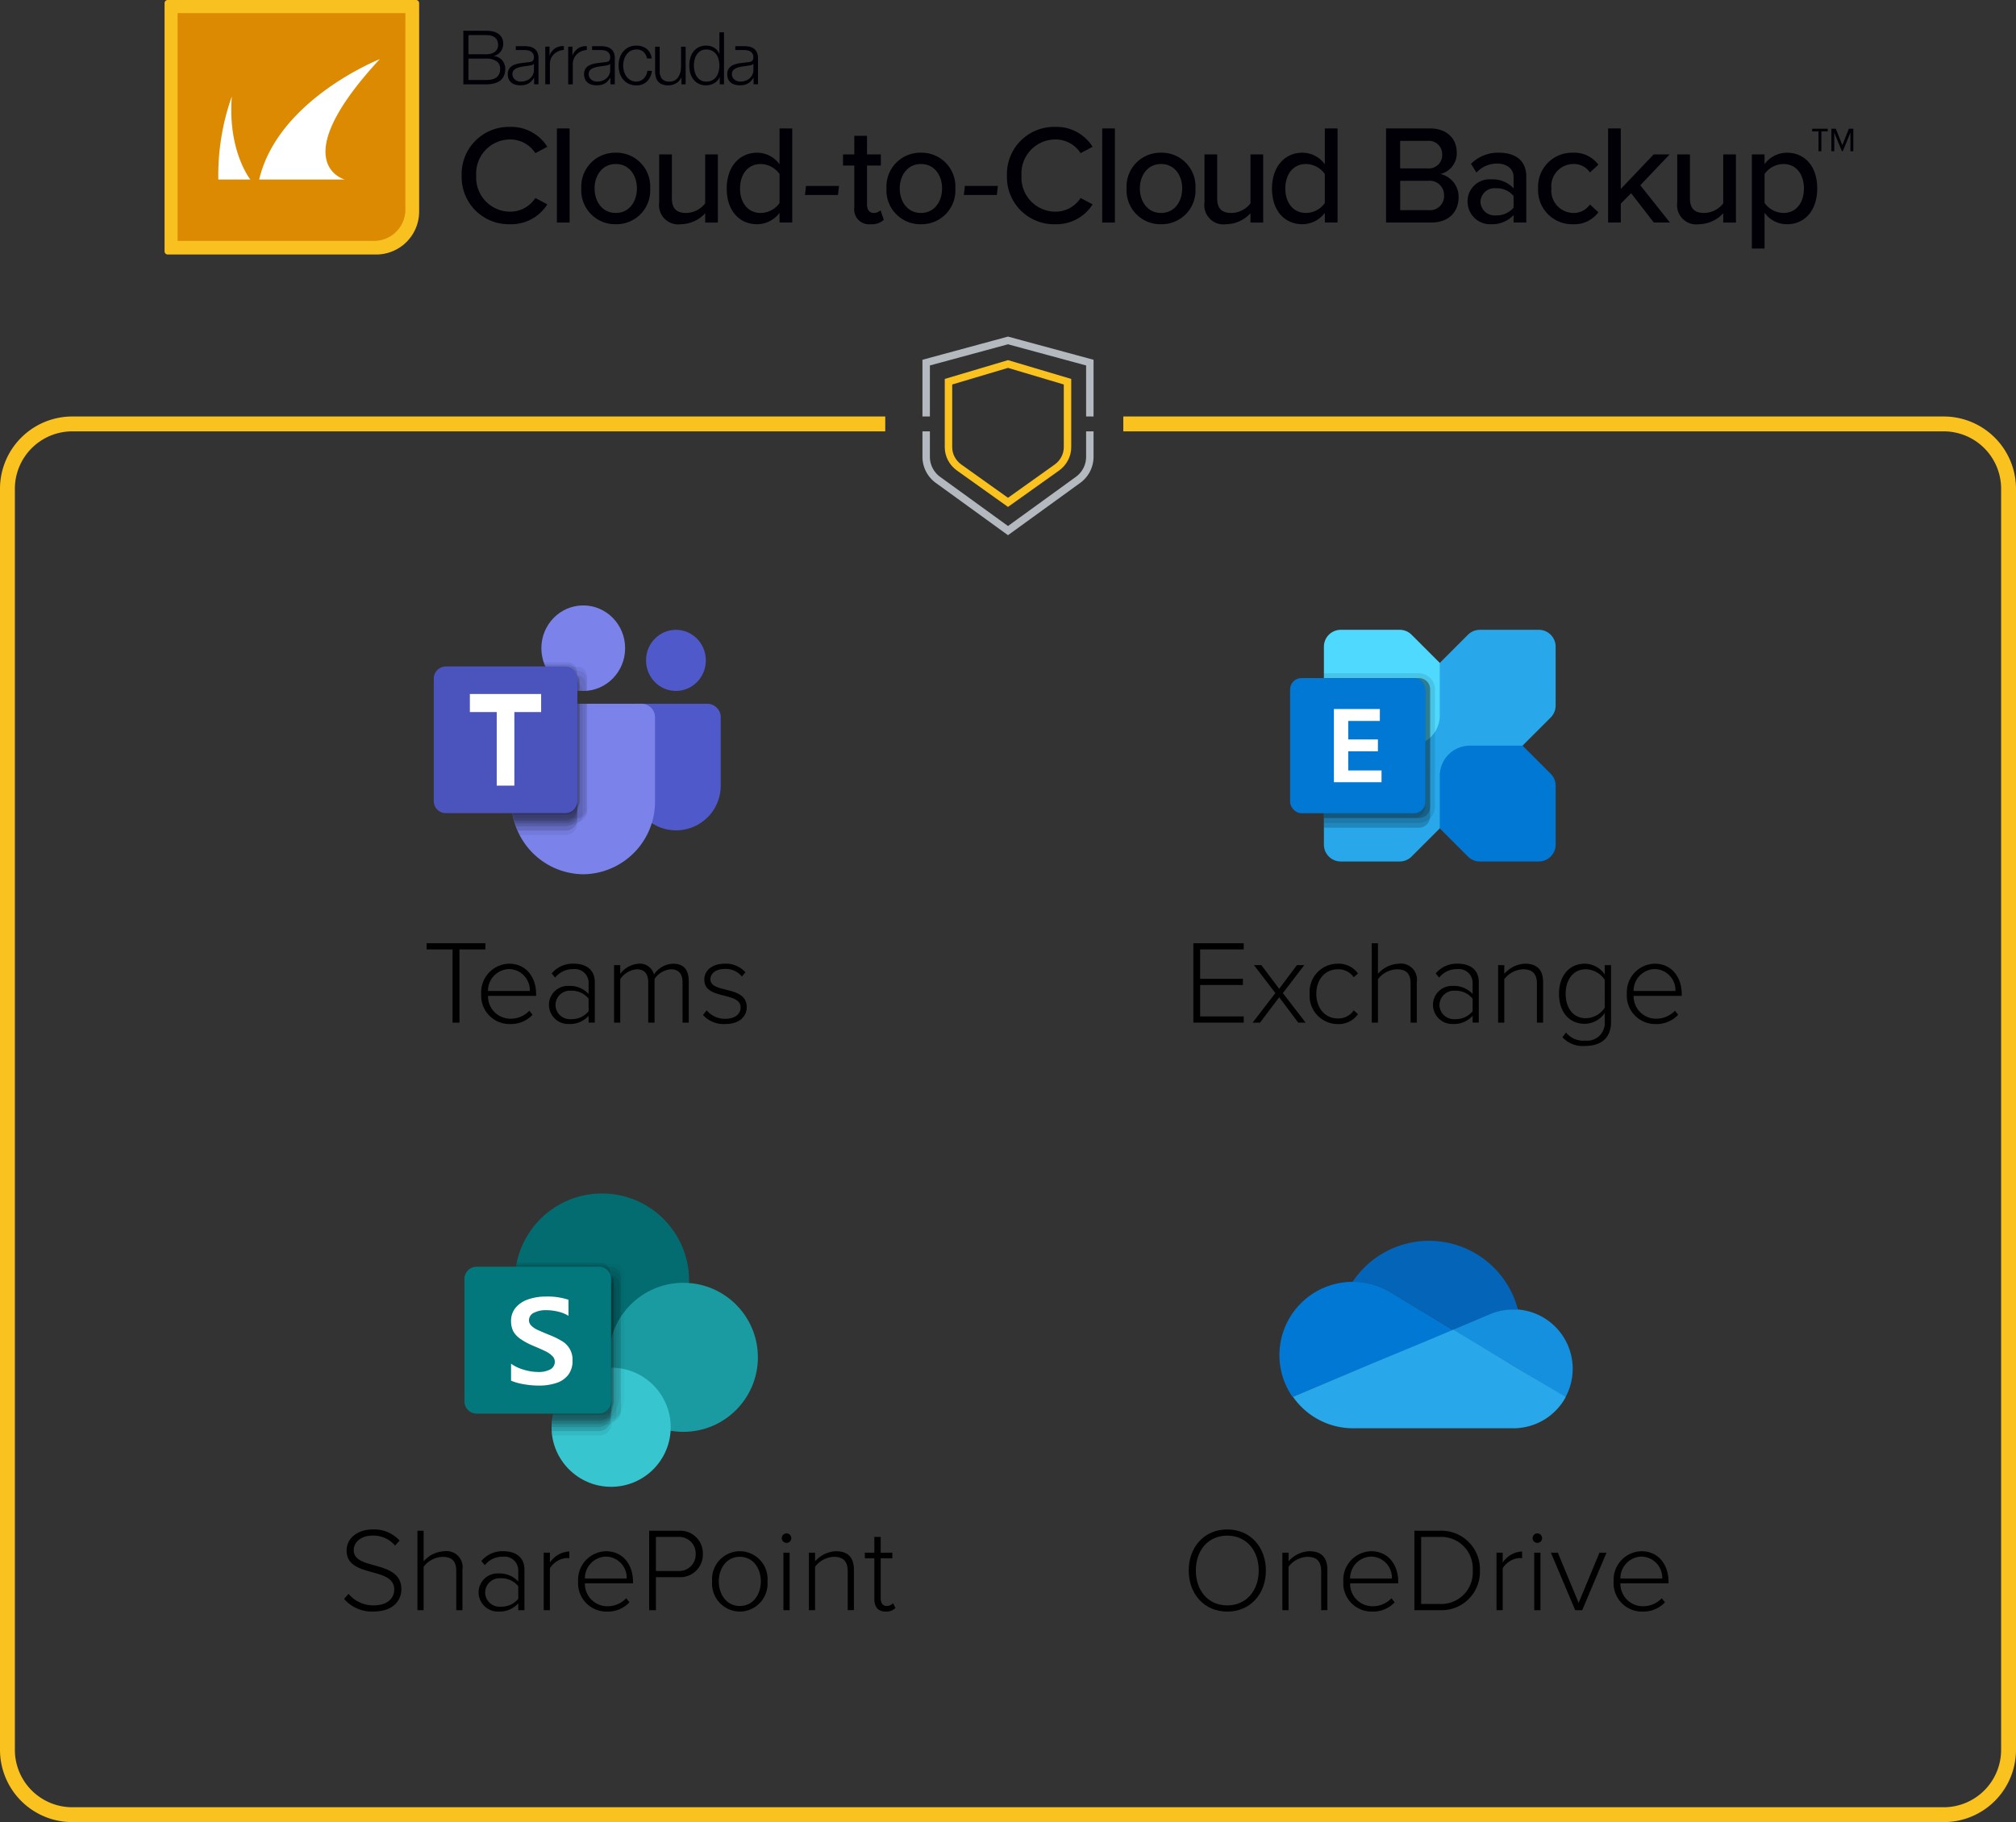 <svg xmlns="http://www.w3.org/2000/svg" width="271" height="245" viewBox="0 0 271 245">
  <rect x="0" y="0" width="271" height="245" fill="#333333" stroke="none"/>
  <g id="img_flexible-m365-protection" transform="translate(-112 277)">
    <path id="Path_9804" data-name="Path 9804" d="M263-220H373.277A8.722,8.722,0,0,1,382-211.277V-41.723A8.722,8.722,0,0,1,373.277-33H121.723A8.722,8.722,0,0,1,113-41.723V-211.277A8.722,8.722,0,0,1,121.723-220H231" fill="none" stroke="#fac21f" stroke-width="2"/>
    <g id="Group_4786" data-name="Group 4786">
      <path id="Rectangle_2266" data-name="Rectangle 2266" d="M.428,0H33.794a.428.428,0,0,1,.428.428V28.447a5.775,5.775,0,0,1-5.775,5.775H.428A.428.428,0,0,1,0,33.794V.428A.428.428,0,0,1,.428,0Z" transform="translate(134.121 -277)" fill="#f9c120"/>
      <path id="Rectangle_2267" data-name="Rectangle 2267" d="M0,0H30.623a0,0,0,0,1,0,0V26.422a4.2,4.2,0,0,1-4.2,4.2H0a0,0,0,0,1,0,0V0A0,0,0,0,1,0,0Z" transform="translate(135.871 -275.234)" fill="#dd8a03"/>
      <path id="Path_9805" data-name="Path 9805" d="M145.655-252.86h-4.306a31.717,31.717,0,0,1,1.813-11.171C142.585-256.68,145.655-252.86,145.655-252.86Zm17.392-16.186s-13.673,5.4-16.207,16.186h11.51S150.084-255.025,163.047-269.046Z" fill="#fff"/>
      <path id="Path_9806" data-name="Path 9806" d="M188.948-270.726v1.186h.02a1.949,1.949,0,0,1,.73-.951,1.924,1.924,0,0,1,1.181-.3v.517a2.031,2.031,0,0,0-1.357.592,1.681,1.681,0,0,0-.387.583,1.937,1.937,0,0,0-.138.739v2.7h-.617v-5.059Zm-3.65,0v5.059h.618v-2.7a1.936,1.936,0,0,1,.137-.739,1.7,1.7,0,0,1,.387-.583,2.035,2.035,0,0,1,1.358-.592v-.517a1.92,1.92,0,0,0-1.181.3,1.951,1.951,0,0,0-.731.951h-.019v-1.186Zm13.208.7a1.7,1.7,0,0,1,.47.892h.618a1.845,1.845,0,0,0-.672-1.3,2.2,2.2,0,0,0-1.377-.432,2.326,2.326,0,0,0-1.025.216,2.225,2.225,0,0,0-.749.578,2.494,2.494,0,0,0-.461.848,3.332,3.332,0,0,0-.157,1.035,3.335,3.335,0,0,0,.157,1.034,2.494,2.494,0,0,0,.461.848,2.187,2.187,0,0,0,.749.573,2.368,2.368,0,0,0,1.025.211,1.979,1.979,0,0,0,1.411-.515,2.334,2.334,0,0,0,.677-1.436h-.618a1.665,1.665,0,0,1-.156.578,1.6,1.6,0,0,1-.324.456,1.461,1.461,0,0,1-.451.3,1.365,1.365,0,0,1-.539.108,1.567,1.567,0,0,1-.775-.186,1.717,1.717,0,0,1-.554-.49,2.248,2.248,0,0,1-.333-.691,2.822,2.822,0,0,1-.112-.789,2.814,2.814,0,0,1,.112-.79,2.249,2.249,0,0,1,.333-.691,1.729,1.729,0,0,1,.554-.49,1.568,1.568,0,0,1,.775-.186,1.347,1.347,0,0,1,.961.324m5.662,4.362v-5.059h-.617v2.657a3.245,3.245,0,0,1-.088.75,2.068,2.068,0,0,1-.275.652,1.458,1.458,0,0,1-.47.455,1.3,1.3,0,0,1-.687.172,1.292,1.292,0,0,1-1.033-.353,1.632,1.632,0,0,1-.319-1.039v-3.294h-.618v3.284a3.021,3.021,0,0,0,.1.8,1.532,1.532,0,0,0,.309.6,1.359,1.359,0,0,0,.549.378,2.273,2.273,0,0,0,.818.132,2.029,2.029,0,0,0,1.035-.27,1.752,1.752,0,0,0,.71-.779h.02v.912Zm5.155,0v-7h-.617v2.9h-.02a1.485,1.485,0,0,0-.279-.48,1.784,1.784,0,0,0-.417-.348,1.856,1.856,0,0,0-.505-.211,2.23,2.23,0,0,0-.554-.069,2.2,2.2,0,0,0-1.005.216,2.069,2.069,0,0,0-.71.583,2.488,2.488,0,0,0-.422.853,3.763,3.763,0,0,0-.137,1.024,3.77,3.77,0,0,0,.137,1.025,2.483,2.483,0,0,0,.422.852,2.014,2.014,0,0,0,.71.579,2.239,2.239,0,0,0,1.005.211,2.015,2.015,0,0,0,.554-.079,2.227,2.227,0,0,0,.524-.22,1.871,1.871,0,0,0,.437-.348,1.467,1.467,0,0,0,.289-.452h.02v.962Zm-3.955-1.75a3.327,3.327,0,0,1-.093-.78,3.332,3.332,0,0,1,.093-.779,2.156,2.156,0,0,1,.294-.691,1.631,1.631,0,0,1,.514-.495,1.433,1.433,0,0,1,.755-.191,1.669,1.669,0,0,1,.829.191,1.658,1.658,0,0,1,.549.495,2.026,2.026,0,0,1,.3.691,3.333,3.333,0,0,1,.094.779,3.328,3.328,0,0,1-.094.78,2.026,2.026,0,0,1-.3.691,1.658,1.658,0,0,1-.549.5,1.669,1.669,0,0,1-.829.191,1.433,1.433,0,0,1-.755-.191,1.631,1.631,0,0,1-.514-.5,2.156,2.156,0,0,1-.294-.691M194.477-270a1.792,1.792,0,0,1,.166.829v3.5h-.587v-.882h0a4.118,4.118,0,0,1-.338.436,1.692,1.692,0,0,1-.382.318,1.763,1.763,0,0,1-.481.2,2.613,2.613,0,0,1-.642.069,2.558,2.558,0,0,1-.661-.083,1.486,1.486,0,0,1-.539-.265,1.256,1.256,0,0,1-.363-.461,1.518,1.518,0,0,1-.133-.662,1.305,1.305,0,0,1,.236-.828,1.471,1.471,0,0,1,.622-.455,3.507,3.507,0,0,1,.873-.221q.485-.063.985-.123c.13-.013.245-.03.343-.048a.616.616,0,0,0,.245-.1.49.49,0,0,0,.152-.2.865.865,0,0,0,.054-.333.817.817,0,0,0-.1-.439.825.825,0,0,0-.284-.318,1.151,1.151,0,0,0-.422-.162,2.887,2.887,0,0,0-.514-.044H191.59v-.518h1.228a3.615,3.615,0,0,1,.629.062,1.634,1.634,0,0,1,.6.24,1.316,1.316,0,0,1,.431.5m-.451,1.566h-.02a.347.347,0,0,1-.225.157,2.239,2.239,0,0,1-.294.069c-.262.046-.531.087-.809.123a4.343,4.343,0,0,0-.76.161,1.484,1.484,0,0,0-.564.309.739.739,0,0,0-.219.573.889.889,0,0,0,.093.417,1.01,1.01,0,0,0,.249.314,1.078,1.078,0,0,0,.363.2,1.321,1.321,0,0,0,.421.069,2.128,2.128,0,0,0,.677-.108,1.675,1.675,0,0,0,.564-.313,1.55,1.55,0,0,0,.382-.5,1.523,1.523,0,0,0,.142-.667ZM184.218-270a1.792,1.792,0,0,1,.166.829v3.5H183.8v-.882h0a4.255,4.255,0,0,1-.338.436,1.7,1.7,0,0,1-.383.318,1.756,1.756,0,0,1-.48.2,2.607,2.607,0,0,1-.642.069,2.56,2.56,0,0,1-.662-.083,1.494,1.494,0,0,1-.539-.265,1.253,1.253,0,0,1-.362-.461,1.518,1.518,0,0,1-.133-.662,1.311,1.311,0,0,1,.235-.828,1.48,1.48,0,0,1,.623-.455,3.51,3.51,0,0,1,.872-.221c.324-.042.652-.083.986-.123.131-.013.245-.03.343-.048a.622.622,0,0,0,.245-.1.49.49,0,0,0,.152-.2.884.884,0,0,0,.054-.333.827.827,0,0,0-.1-.439.82.82,0,0,0-.285-.318,1.146,1.146,0,0,0-.421-.162,2.89,2.89,0,0,0-.515-.044h-1.112v-.518h1.227a3.626,3.626,0,0,1,.63.062,1.636,1.636,0,0,1,.6.24,1.318,1.318,0,0,1,.432.5m-.451,1.566h-.02a.347.347,0,0,1-.225.157,2.315,2.315,0,0,1-.294.069c-.262.046-.531.087-.809.123a4.344,4.344,0,0,0-.76.161,1.492,1.492,0,0,0-.564.309.736.736,0,0,0-.22.573.9.9,0,0,0,.093.417,1.025,1.025,0,0,0,.249.314,1.088,1.088,0,0,0,.363.2,1.323,1.323,0,0,0,.422.069,2.128,2.128,0,0,0,.677-.108,1.671,1.671,0,0,0,.563-.313,1.509,1.509,0,0,0,.382-.5,1.509,1.509,0,0,0,.143-.667ZM213.725-270a1.789,1.789,0,0,1,.167.828v3.5H213.3v-.883h0a4.049,4.049,0,0,1-.338.436,1.675,1.675,0,0,1-.383.319,1.756,1.756,0,0,1-.48.2,2.619,2.619,0,0,1-.642.069,2.509,2.509,0,0,1-.661-.084,1.468,1.468,0,0,1-.539-.264,1.253,1.253,0,0,1-.363-.461,1.522,1.522,0,0,1-.133-.662,1.311,1.311,0,0,1,.235-.828,1.472,1.472,0,0,1,.623-.455,3.51,3.51,0,0,1,.872-.221c.324-.043.652-.084.986-.123.13-.013.245-.03.343-.049a.607.607,0,0,0,.245-.1.48.48,0,0,0,.152-.2.864.864,0,0,0,.054-.333.815.815,0,0,0-.1-.439.81.81,0,0,0-.284-.318,1.128,1.128,0,0,0-.421-.162,2.9,2.9,0,0,0-.515-.045h-1.112v-.517h1.227a3.531,3.531,0,0,1,.63.062,1.622,1.622,0,0,1,.6.24,1.3,1.3,0,0,1,.431.5m-.45,1.566h-.02a.353.353,0,0,1-.225.157,2.249,2.249,0,0,1-.295.069c-.261.046-.531.086-.808.122a4.535,4.535,0,0,0-.76.161,1.5,1.5,0,0,0-.564.31.739.739,0,0,0-.22.573.9.9,0,0,0,.093.417,1.02,1.02,0,0,0,.249.313,1.068,1.068,0,0,0,.364.2,1.312,1.312,0,0,0,.421.069,2.117,2.117,0,0,0,.676-.108,1.683,1.683,0,0,0,.564-.313,1.538,1.538,0,0,0,.383-.5,1.529,1.529,0,0,0,.142-.667Zm-38.992-4.442v7.207h3.048a4.135,4.135,0,0,0,1.005-.106,2.781,2.781,0,0,0,.706-.272,1.579,1.579,0,0,0,.46-.389,1.912,1.912,0,0,0,.262-.449,1.92,1.92,0,0,0,.121-.445,2.844,2.844,0,0,0,.03-.388,1.756,1.756,0,0,0-.413-1.186,1.7,1.7,0,0,0-1.111-.57v-.021a1.462,1.462,0,0,0,.51-.212,1.641,1.641,0,0,0,.394-.368,1.67,1.67,0,0,0,.257-.485,1.678,1.678,0,0,0,.091-.55,1.684,1.684,0,0,0-.192-.842,1.543,1.543,0,0,0-.51-.545,2.086,2.086,0,0,0-.737-.293,4.351,4.351,0,0,0-.873-.086Zm.686,3.159v-2.574h2.362q1.626,0,1.625,1.353a1.121,1.121,0,0,1-.1.474,1.074,1.074,0,0,1-.3.389,1.5,1.5,0,0,1-.5.262,2.385,2.385,0,0,1-.717.1Zm0,3.463v-2.877h2.362a2.409,2.409,0,0,1,1.408.348,1.2,1.2,0,0,1,.49,1.045,1.524,1.524,0,0,1-.152.721,1.208,1.208,0,0,1-.413.46,1.678,1.678,0,0,1-.606.237,3.846,3.846,0,0,1-.727.066Z" fill="#000006"/>
      <g id="Group_4785" data-name="Group 4785">
        <path id="Path_9807" data-name="Path 9807" d="M174.061-253.393a6.335,6.335,0,0,1,6.487-6.544,5.719,5.719,0,0,1,5.026,2.675l-1.612.853a4.011,4.011,0,0,0-3.414-1.84,4.569,4.569,0,0,0-4.533,4.856,4.579,4.579,0,0,0,4.533,4.855,4.01,4.01,0,0,0,3.414-1.839l1.612.853a5.744,5.744,0,0,1-5.026,2.674A6.334,6.334,0,0,1,174.061-253.393Z" fill="#000006"/>
        <path id="Path_9808" data-name="Path 9808" d="M186.862-259.728h1.707v12.651h-1.707Z" fill="#000006"/>
        <path id="Path_9809" data-name="Path 9809" d="M190.143-251.667a4.547,4.547,0,0,1,4.628-4.8,4.536,4.536,0,0,1,4.628,4.8,4.541,4.541,0,0,1-4.628,4.817A4.552,4.552,0,0,1,190.143-251.667Zm7.473,0c0-1.726-1.005-3.281-2.845-3.281-1.821,0-2.845,1.555-2.845,3.281,0,1.745,1.024,3.3,2.845,3.3C196.611-248.367,197.616-249.922,197.616-251.667Z" fill="#000006"/>
        <path id="Path_9810" data-name="Path 9810" d="M206.795-248.329a4.525,4.525,0,0,1-3.262,1.479,2.584,2.584,0,0,1-2.921-2.92v-6.468h1.707v5.9c0,1.518.758,1.973,1.934,1.973a3.31,3.31,0,0,0,2.542-1.29v-6.581H208.5v9.161h-1.707Z" fill="#000006"/>
        <path id="Path_9811" data-name="Path 9811" d="M216.789-248.386a3.788,3.788,0,0,1-3,1.536c-2.39,0-4.1-1.8-4.1-4.8,0-2.94,1.707-4.818,4.1-4.818a3.729,3.729,0,0,1,3,1.555v-4.817H218.5v12.651h-1.708Zm0-5.216a3.166,3.166,0,0,0-2.541-1.346c-1.707,0-2.769,1.384-2.769,3.3,0,1.9,1.062,3.281,2.769,3.281a3.148,3.148,0,0,0,2.541-1.328Z" fill="#000006"/>
        <path id="Path_9812" data-name="Path 9812" d="M224.645-250.781h-4.438l.137-1.215h4.437Z" fill="#000006"/>
        <path id="Path_9813" data-name="Path 9813" d="M226.84-249.107v-5.633h-1.517v-1.5h1.517v-2.5h1.707v2.5h1.859v1.5h-1.859v5.254c0,.645.3,1.119.891,1.119a1.316,1.316,0,0,0,.93-.36l.436,1.289a2.427,2.427,0,0,1-1.783.588A1.993,1.993,0,0,1,226.84-249.107Z" fill="#000006"/>
        <path id="Path_9814" data-name="Path 9814" d="M231.164-251.667a4.547,4.547,0,0,1,4.628-4.8,4.536,4.536,0,0,1,4.628,4.8,4.541,4.541,0,0,1-4.628,4.817A4.552,4.552,0,0,1,231.164-251.667Zm7.473,0c0-1.726-1-3.281-2.845-3.281-1.821,0-2.845,1.555-2.845,3.281,0,1.745,1.024,3.3,2.845,3.3C237.632-248.367,238.637-249.922,238.637-251.667Z" fill="#000006"/>
        <path id="Path_9815" data-name="Path 9815" d="M246-250.781h-4.438L241.7-252h4.438Z" fill="#000006"/>
        <path id="Path_9816" data-name="Path 9816" d="M247.36-253.393a6.335,6.335,0,0,1,6.487-6.544,5.719,5.719,0,0,1,5.026,2.675l-1.612.853a4.011,4.011,0,0,0-3.414-1.84,4.569,4.569,0,0,0-4.533,4.856,4.579,4.579,0,0,0,4.533,4.855,4.01,4.01,0,0,0,3.414-1.839l1.612.853a5.744,5.744,0,0,1-5.026,2.674A6.334,6.334,0,0,1,247.36-253.393Z" fill="#000006"/>
        <path id="Path_9817" data-name="Path 9817" d="M260.162-259.728h1.706v12.651h-1.706Z" fill="#000006"/>
        <path id="Path_9818" data-name="Path 9818" d="M263.442-251.667a4.547,4.547,0,0,1,4.628-4.8,4.536,4.536,0,0,1,4.628,4.8,4.541,4.541,0,0,1-4.628,4.817A4.552,4.552,0,0,1,263.442-251.667Zm7.473,0c0-1.726-1.005-3.281-2.845-3.281-1.821,0-2.845,1.555-2.845,3.281,0,1.745,1.024,3.3,2.845,3.3C269.91-248.367,270.915-249.922,270.915-251.667Z" fill="#000006"/>
        <path id="Path_9819" data-name="Path 9819" d="M280.094-248.329a4.525,4.525,0,0,1-3.262,1.479,2.584,2.584,0,0,1-2.921-2.92v-6.468h1.707v5.9c0,1.518.759,1.973,1.935,1.973a3.309,3.309,0,0,0,2.541-1.29v-6.581H281.8v9.161h-1.707Z" fill="#000006"/>
        <path id="Path_9820" data-name="Path 9820" d="M290.088-248.386a3.787,3.787,0,0,1-3,1.536c-2.39,0-4.1-1.8-4.1-4.8,0-2.94,1.707-4.818,4.1-4.818a3.731,3.731,0,0,1,3,1.555v-4.817H291.8v12.651h-1.707Zm0-5.216a3.166,3.166,0,0,0-2.541-1.346c-1.707,0-2.769,1.384-2.769,3.3,0,1.9,1.062,3.281,2.769,3.281a3.148,3.148,0,0,0,2.541-1.328Z" fill="#000006"/>
        <path id="Path_9821" data-name="Path 9821" d="M298.318-259.728h5.937c2.257,0,3.566,1.384,3.566,3.224a2.86,2.86,0,0,1-2.2,2.9,3.127,3.127,0,0,1,2.447,3.111c0,1.991-1.328,3.414-3.66,3.414h-6.089Zm5.576,5.368a1.791,1.791,0,0,0,1.973-1.84,1.8,1.8,0,0,0-1.973-1.859h-3.679v3.7Zm.1,5.614a1.9,1.9,0,0,0,2.124-1.992,1.93,1.93,0,0,0-2.124-1.953h-3.774v3.945Z" fill="#000006"/>
        <path id="Path_9822" data-name="Path 9822" d="M315.463-248.082a3.929,3.929,0,0,1-3,1.232,3.044,3.044,0,0,1-3.186-3.034,2.957,2.957,0,0,1,3.186-3,3.819,3.819,0,0,1,3,1.214v-1.517c0-1.139-.929-1.821-2.238-1.821a3.746,3.746,0,0,0-2.75,1.214l-.74-1.176a5.147,5.147,0,0,1,3.756-1.5c1.991,0,3.679.873,3.679,3.206v6.183h-1.707Zm0-2.561a2.9,2.9,0,0,0-2.352-1.043,1.89,1.89,0,0,0-2.1,1.821,1.89,1.89,0,0,0,2.1,1.82,2.9,2.9,0,0,0,2.352-1.043Z" fill="#000006"/>
        <path id="Path_9823" data-name="Path 9823" d="M323.428-256.466a4,4,0,0,1,3.433,1.612l-1.138,1.044a2.557,2.557,0,0,0-2.219-1.138,2.981,2.981,0,0,0-2.959,3.281,3,3,0,0,0,2.959,3.3,2.6,2.6,0,0,0,2.219-1.138l1.138,1.043a4,4,0,0,1-3.433,1.612,4.573,4.573,0,0,1-4.666-4.817A4.559,4.559,0,0,1,323.428-256.466Z" fill="#000006"/>
        <path id="Path_9824" data-name="Path 9824" d="M331.26-251.022l-1.384,1.4v2.542h-1.707v-12.651h1.707v8.137l4.419-4.647h2.144l-3.946,4.153,3.983,5.008h-2.162Z" fill="#000006"/>
        <path id="Path_9825" data-name="Path 9825" d="M343.645-248.329a4.526,4.526,0,0,1-3.263,1.479,2.583,2.583,0,0,1-2.92-2.92v-6.468h1.707v5.9c0,1.518.758,1.973,1.934,1.973a3.311,3.311,0,0,0,2.542-1.29v-6.581h1.707v9.161h-1.707Z" fill="#000006"/>
        <path id="Path_9826" data-name="Path 9826" d="M347.494-243.587v-12.651H349.2v1.308a3.734,3.734,0,0,1,3-1.536c2.39,0,4.078,1.8,4.078,4.8s-1.688,4.817-4.078,4.817a3.656,3.656,0,0,1-3-1.555v4.818Zm4.249-11.361A3.14,3.14,0,0,0,349.2-253.6v3.888a3.189,3.189,0,0,0,2.542,1.347c1.707,0,2.75-1.384,2.75-3.3C354.493-253.564,353.45-254.948,351.743-254.948Z" fill="#000006"/>
        <path id="Path_9827" data-name="Path 9827" d="M356.836-256.664h-.385v-2.669H355.6v-.357h2.091v.357h-.853Zm3.907-2.5-1.032,2.5h-.11l-1.032-2.5v2.5h-.385v-3.026h.592l.88,2.2.88-2.2h.592v3.026h-.385Z" fill="#000006"/>
      </g>
    </g>
    <g id="Group_4788" data-name="Group 4788">
      <g id="Path_9828" data-name="Path 9828" fill="none">
        <path d="M239-226.048v9.184a3.866,3.866,0,0,0,1.652,3.143l6.848,4.881,6.848-4.881A3.866,3.866,0,0,0,256-216.864v-9.184l-8.5-2.53Z" stroke="none"/>
        <path d="M 247.5 -227.535 L 240 -225.302 L 240 -216.864 C 240 -215.956 240.461 -215.085 241.232 -214.535 L 247.5 -210.068 L 253.768 -214.535 C 254.539 -215.085 255 -215.956 255 -216.864 L 255 -225.302 L 247.5 -227.535 M 247.5 -228.578 L 256 -226.048 L 256 -216.864 C 256 -215.627 255.388 -214.462 254.348 -213.721 L 247.5 -208.84 L 240.652 -213.721 C 239.612 -214.462 239 -215.627 239 -216.864 L 239 -226.048 L 247.5 -228.578 Z" stroke="none" fill="#fac21f"/>
      </g>
      <g id="Group_4787" data-name="Group 4787">
        <path id="Path_9829" data-name="Path 9829" d="M236.5-219v3.445a3.836,3.836,0,0,0,1.615,3.1l9.385,6.8,9.385-6.8a3.836,3.836,0,0,0,1.615-3.1V-219" fill="none" stroke="#b3b9bf" stroke-width="1"/>
        <path id="Path_9830" data-name="Path 9830" d="M258.5-221v-7.243l-11-2.982-11,2.982V-221" fill="none" stroke="#b3b9bf" stroke-width="1"/>
      </g>
    </g>
    <g id="Group_4789" data-name="Group 4789">
      <path id="Path_9831" data-name="Path 9831" d="M318.852-192.316H310.93a2.262,2.262,0,0,0-1.6.663l-18.7,18.7a2.265,2.265,0,0,0-.664,1.6v7.922a2.265,2.265,0,0,0,2.265,2.265h7.922a2.261,2.261,0,0,0,1.6-.664l18.7-18.7a2.264,2.264,0,0,0,.663-1.6v-7.922a2.265,2.265,0,0,0-2.265-2.265Z" fill="#28a8ea"/>
      <path id="Path_9832" data-name="Path 9832" d="M318.852-161.166H310.93a2.268,2.268,0,0,1-1.6-.663l-3.787-3.787v-7.076a4.049,4.049,0,0,1,4.05-4.049h7.075l3.787,3.786a2.265,2.265,0,0,1,.663,1.6v7.922a2.265,2.265,0,0,1-2.265,2.265Z" fill="#0078d4"/>
      <path id="Path_9833" data-name="Path 9833" d="M292.232-192.316h7.922a2.26,2.26,0,0,1,1.6.663l3.787,3.787v7.075a4.049,4.049,0,0,1-4.049,4.05h-7.076l-3.787-3.787a2.268,2.268,0,0,1-.663-1.6v-7.923A2.265,2.265,0,0,1,292.232-192.316Z" fill="#50d9ff"/>
      <path id="Path_9834" data-name="Path 9834" d="M304.244-184.315v17.094a1.087,1.087,0,0,1-.026.26,1.5,1.5,0,0,1-1.486,1.252H289.967v-20.118h12.765a1.509,1.509,0,0,1,1.512,1.507Z" opacity="0.2" style="mix-blend-mode: normal;isolation: isolate"/>
      <path id="Path_9835" data-name="Path 9835" d="M304.893-184.315v15.8a2.181,2.181,0,0,1-2.161,2.161H289.967v-20.118h12.765A2.169,2.169,0,0,1,304.893-184.315Z" opacity="0.1" style="mix-blend-mode: normal;isolation: isolate"/>
      <path id="Path_9836" data-name="Path 9836" d="M304.244-184.315v15.8a1.508,1.508,0,0,1-1.507,1.512h-12.77v-18.82h12.765a1.509,1.509,0,0,1,1.512,1.507Z" opacity="0.2" style="mix-blend-mode: normal;isolation: isolate"/>
      <path id="Path_9837" data-name="Path 9837" d="M303.6-184.315v15.8a1.508,1.508,0,0,1-1.507,1.512H289.967v-18.82h12.116a1.509,1.509,0,0,1,1.512,1.507Z" opacity="0.1" style="mix-blend-mode: normal;isolation: isolate"/>
      <rect id="Rectangle_2268" data-name="Rectangle 2268" width="18.171" height="18.171" rx="1.514" transform="translate(285.424 -185.827)" fill="#0078d4"/>
      <path id="Path_9838" data-name="Path 9838" d="M297.485-180.063h-4.248v2.484h3.988v1.593h-3.988v2.581h4.475v1.585h-6.4v-9.843h6.177Z" fill="#fff"/>
    </g>
    <g id="OneDrive_32x" data-name="OneDrive 32x">
      <path id="Rectangle-9" d="M283.99-116.966h39.45v39.45H283.99Z" fill="none"/>
      <path id="Path-24" d="M299.04-103.176l8.28,5,5-2.07a8.12,8.12,0,0,1,3.19-.66h.54a12.34,12.34,0,0,0-15.032-8.865,12.336,12.336,0,0,0-7.218,5.155h.13A9.843,9.843,0,0,1,299.04-103.176Z" fill="#0364b8"/>
      <path id="Path-25" d="M299.04-103.176a9.993,9.993,0,0,0-5.15-1.47h-.13a9.849,9.849,0,0,0-9.774,9.925,9.854,9.854,0,0,0,1.774,5.565l7.3-3.07,3.29-1.33,7.23-3,3.77-1.59Z" fill="#0078d4"/>
      <path id="Path-26" d="M315.97-100.926h-.54a8.1,8.1,0,0,0-3.18.65l-4.93,2.08,1.43.86,4.69,2.78,2,1.22,7,4.2a8,8,0,0,0-3.213-10.848,8,8,0,0,0-3.3-.952Z" fill="#1490df"/>
      <path id="Path-27" d="M315.48-93.316l-2-1.23-4.69-2.81-1.43-.86-3.77,1.59-7.23,3-3.25,1.36-7.3,3.08a9.841,9.841,0,0,0,8.09,4.23h21.53a8,8,0,0,0,7.05-4.21Z" fill="#28a8ea"/>
    </g>
    <g id="Teams_32x" data-name="Teams 32x">
      <path id="Path-89" d="M207.082-182.376h-9.43c-1,0-.77.85-.77,1.85v9.17a6,6,0,0,0,6,6,6,6,0,0,0,6-6v-9.17a1.82,1.82,0,0,0-1.79-1.85Z" fill="#5059c9"/>
      <ellipse id="Head" cx="4.02" cy="4.11" rx="4.02" ry="4.11" transform="translate(198.842 -192.316)" fill="#5059c9"/>
      <path id="Body" d="M182.572-182.376h15.67a1.83,1.83,0,0,1,1.81,1.849h0v11.22a9.761,9.761,0,0,1-9.65,9.86,9.75,9.75,0,0,1-9.64-9.85v-11.23a1.819,1.819,0,0,1,1.789-1.85h.021Z" fill="#7b83eb"/>
      <ellipse id="Head-2" cx="5.63" cy="5.75" rx="5.63" ry="5.75" transform="translate(184.772 -195.596)" fill="#7b83eb"/>
      <ellipse id="Head-3" cx="4.02" cy="4.11" rx="4.02" ry="4.11" transform="translate(198.842 -192.316)" fill="none"/>
      <g id="dropshadow-5" opacity="0.67">
        <path id="Path-90" d="M182.572-182.376a1.819,1.819,0,0,0-1.81,1.829v11.231a10.331,10.331,0,0,0,.19,2h9.26a1.22,1.22,0,0,0,1.21-1.22v-13.84Z" fill="none"/>
        <path id="Path-91" d="M185.182-187.726a5.531,5.531,0,0,0,6.24,3.52v-2.3a1.22,1.22,0,0,0-1.21-1.22h-5.03Z" fill="none"/>
        <path id="Path-92" d="M182.572-182.376a1.819,1.819,0,0,0-1.81,1.829v11.231a9.818,9.818,0,0,0,1.11,4.59h6.11a1.6,1.6,0,0,0,1.62-1.58h0v-16.07Z" opacity="0.1" style="mix-blend-mode: normal;isolation: isolate"/>
        <path id="Path-93" d="M182.572-182.376a1.819,1.819,0,0,0-1.81,1.829v11.231a9.987,9.987,0,0,0,.61,3.43h6.61a1.6,1.6,0,0,0,1.62-1.58h0v-14.91Z" opacity="0.2" style="mix-blend-mode: normal;isolation: isolate"/>
        <path id="Path-94" d="M189.572-184.186a1.59,1.59,0,0,0-1.59-1.45H186.6A5.456,5.456,0,0,0,189.572-184.186Z" opacity="0.2" style="mix-blend-mode: normal;isolation: isolate"/>
        <path id="Path-95" d="M182.572-182.376a1.819,1.819,0,0,0-1.81,1.829v11.231a10.19,10.19,0,0,0,.29,2.39h8.68a1.22,1.22,0,0,0,1.2-1.24h0v-14.21Z" opacity="0.1" style="mix-blend-mode: normal;isolation: isolate"/>
        <path id="Path-96" d="M185.352-187.356a5.583,5.583,0,0,0,5,3.25,1.931,1.931,0,0,0,.53-.05v-1.95a1.22,1.22,0,0,0-1.2-1.23Z" opacity="0.1" style="mix-blend-mode: normal;isolation: isolate"/>
        <path id="Path-97" d="M185.632-186.836a5.542,5.542,0,0,0,4.77,2.73,1.856,1.856,0,0,0,.52-.05v-1.42a1.22,1.22,0,0,0-1.2-1.23h-4.09Z" opacity="0.1" style="mix-blend-mode: normal;isolation: isolate"/>
        <path id="Path-98" d="M182.572-182.376a1.819,1.819,0,0,0-1.81,1.829v11.231a10.08,10.08,0,0,0,.37,2.73l8.44.11a1.471,1.471,0,0,0,1.35-1.37v-14.57Z" opacity="0.1" style="mix-blend-mode: normal;isolation: isolate"/>
        <path id="Path-99" d="M189.562-184.186v-2.88a1.22,1.22,0,0,0-1.21-1.23h-3.34A5.631,5.631,0,0,0,189.562-184.186Z" opacity="0.01" style="mix-blend-mode: normal;isolation: isolate"/>
        <path id="Path-100" d="M182.572-182.376a1.819,1.819,0,0,0-1.81,1.829v11.171l6.35-.86c.67,0,2.45-.59,2.45-1.27v-10.87Z" opacity="0.01" style="mix-blend-mode: normal;isolation: isolate"/>
        <path id="Path-101" d="M182.572-182.376a1.819,1.819,0,0,0-1.81,1.829v11.231a10.005,10.005,0,0,0,.85,4h6.4a1.6,1.6,0,0,0,1.61-1.59h0v-15.47Z" opacity="0.2" style="mix-blend-mode: normal;isolation: isolate"/>
        <path id="Path-102" d="M189.422-184.206a1.628,1.628,0,0,0-1.44-.86h-.73A5.34,5.34,0,0,0,189.422-184.206Z" opacity="0.2" style="mix-blend-mode: normal;isolation: isolate"/>
        <path id="Path-103" d="M182.572-182.376a1.819,1.819,0,0,0-1.81,1.829v11.231a9.5,9.5,0,0,0,.17,1.85h7.06a1.611,1.611,0,0,0,1.61-1.59v-13.32Z" opacity="0.3" style="mix-blend-mode: normal;isolation: isolate"/>
        <path id="Path-104" d="M189.6-184.176v-1.07a1.6,1.6,0,0,0-1.61-1.58h-2.35a5.582,5.582,0,0,0,4,2.65Z" opacity="0.3" style="mix-blend-mode: normal;isolation: isolate"/>
        <path id="Path-105" d="M182.572-182.376a1.819,1.819,0,0,0-1.81,1.829v11.231a9.873,9.873,0,0,0,.16,1.74h7.07a1.611,1.611,0,0,0,1.62-1.59v-13.21Z" opacity="0.3" style="mix-blend-mode: normal;isolation: isolate"/>
        <path id="Path-106" d="M189.6-184.176v-1.07a1.6,1.6,0,0,0-1.62-1.58h-2.34a5.581,5.581,0,0,0,3.96,2.65Z" opacity="0.3" style="mix-blend-mode: normal;isolation: isolate"/>
        <path id="Path-107" d="M182.572-182.376a1.819,1.819,0,0,0-1.81,1.829v11.231a10.011,10.011,0,0,0,.36,2.66h6.86a1.611,1.611,0,0,0,1.61-1.59v-14.13Z" opacity="0.3" style="mix-blend-mode: normal;isolation: isolate"/>
        <path id="Path-108" d="M189.6-184.176v-.66a1.62,1.62,0,0,0-1.62-1.6h-2.06a5.615,5.615,0,0,0,3.68,2.26Z" opacity="0.3" style="mix-blend-mode: normal;isolation: isolate"/>
        <path id="Path-109" d="M182.572-182.376a1.819,1.819,0,0,0-1.81,1.829v11.231a9.47,9.47,0,0,0,.47,3h6.75a1.6,1.6,0,0,0,1.62-1.58v-14.48Z" opacity="0.2" style="mix-blend-mode: normal;isolation: isolate"/>
        <path id="Path-110" d="M189.6-184.176v-.3a1.6,1.6,0,0,0-1.61-1.58H186.2A5.6,5.6,0,0,0,189.6-184.176Z" opacity="0.2" style="mix-blend-mode: normal;isolation: isolate"/>
        <path id="Path-111" d="M190.4-184.106h.31v-.91a1.22,1.22,0,0,0-1.2-1.23h-3.48a5.523,5.523,0,0,0,4.37,2.17Z" opacity="0.1" style="mix-blend-mode: normal;isolation: isolate"/>
        <path id="Path-112" d="M190.712-182.376h-8.14a1.819,1.819,0,0,0-1.81,1.829v11.231a9.814,9.814,0,0,0,.27,2.29h8.48a1.21,1.21,0,0,0,1.21-1.21h0Z" opacity="0.1" style="mix-blend-mode: normal;isolation: isolate"/>
        <path id="Path-113" d="M182.572-182.376a1.819,1.819,0,0,0-1.81,1.829v11.231a9.889,9.889,0,0,0,.18,1.88h7.64a1.22,1.22,0,0,0,1.21-1.22v-13.72Z" opacity="0.2" style="mix-blend-mode: normal;isolation: isolate"/>
        <path id="Path-114" d="M189.792-184.166v-.85a1.23,1.23,0,0,0-1.21-1.24H186a5.562,5.562,0,0,0,3.79,2.09Z" opacity="0.2" style="mix-blend-mode: normal;isolation: isolate"/>
        <path id="Path-115" d="M189.922-184.146v-1.43c0-.72-1.63-1.13-1.81-1.34a3.446,3.446,0,0,0-1.72-.43h-1.1a5.6,5.6,0,0,0,4.63,3.2Z" opacity="0.3" style="mix-blend-mode: normal;isolation: isolate"/>
        <path id="Path-116" d="M182.572-182.376a1.819,1.819,0,0,0-1.81,1.829v11.231a9.958,9.958,0,0,0,.07,1.22h7.93a1.211,1.211,0,0,0,1.2-1.22h0v-13.06Z" opacity="0.3" style="mix-blend-mode: normal;isolation: isolate"/>
        <path id="Path-117" d="M190.312-184.116a1.21,1.21,0,0,0-1.19-1.22h-2.2a5.489,5.489,0,0,0,3.43,1.27Z" opacity="0.1" style="mix-blend-mode: normal;isolation: isolate"/>
        <path id="Path-118" d="M182.572-182.376a1.819,1.819,0,0,0-1.81,1.829v11.231a9.585,9.585,0,0,0,.52,3.18h7.83a1.211,1.211,0,0,0,1.2-1.22h0v-15Z" opacity="0.1" style="mix-blend-mode: normal;isolation: isolate"/>
        <path id="Path-119" d="M182.572-182.376a1.819,1.819,0,0,0-1.81,1.829v11.471l6.34-.86c.67,0,2.45-.59,2.45-1.27v-11.14Z" opacity="0.1" style="mix-blend-mode: normal;isolation: isolate"/>
        <path id="Path-120" d="M189.562-184.186v-2.52a1.22,1.22,0,0,0-1.2-1.24h-3.25a5.651,5.651,0,0,0,4.45,3.76Z" opacity="0.1" style="mix-blend-mode: normal;isolation: isolate"/>
        <path id="Path-121" d="M189.562-184.186v-2.22a1.22,1.22,0,0,0-1.2-1.23h-3.15a5.652,5.652,0,0,0,4.35,3.45Z" opacity="0.15" style="mix-blend-mode: normal;isolation: isolate"/>
        <path id="Path-122" d="M182.572-182.376a1.819,1.819,0,0,0-1.81,1.829v11.771l6.32-.85c.67,0,2.46-.6,2.46-1.27v-11.48Z" opacity="0.15" style="mix-blend-mode: normal;isolation: isolate"/>
      </g>
      <path id="Back_Plate-5" data-name="Back Plate-5" d="M171.922-187.386H188a1.63,1.63,0,0,1,1.61,1.64v16.44a1.631,1.631,0,0,1-1.61,1.64h-16.08a1.62,1.62,0,0,1-1.61-1.63v-16.45A1.63,1.63,0,0,1,171.922-187.386Z" fill="#4b53bc"/>
      <path id="Path-123" d="M184.742-181.256h-3.6v9.89h-2.37v-9.89h-3.61v-2.43h9.58Z" fill="#fff"/>
    </g>
    <g id="icon-app-SharePoint-32px">
      <g id="Sharepoint_32" data-name="Sharepoint 32">
        <circle id="Oval-3" cx="11.71" cy="11.71" r="11.71" transform="translate(181.21 -116.526)" fill="#036c70"/>
        <circle id="Oval-4" cx="10.02" cy="10.02" r="10.02" transform="translate(193.84 -104.516)" fill="#1a9ba1"/>
        <circle id="Oval-5" cx="8.01" cy="8.01" r="8.01" transform="translate(186.14 -93.106)" fill="#37c6d0"/>
        <g id="dropshadow-8" opacity="0.67">
          <path id="Path-164" d="M194.78-107.016H182.49a.609.609,0,0,0-.62.6h0v5.44a11.7,11.7,0,0,0,11,7.85,6.568,6.568,0,0,0,1-.05v.06a8,8,0,0,0-7.65,6.54h8.5c.67,0,1.22-1.35,1.22-2.83v-16.38A1.22,1.22,0,0,0,194.78-107.016Z" opacity="0.05" style="mix-blend-mode: normal;isolation: isolate"/>
          <path id="Path-165" d="M192.51-103.786H181.29a11.69,11.69,0,0,0,11.65,10.67,6.439,6.439,0,0,0,1-.05v.06a8,8,0,0,0-7.8,8.11,4.18,4.18,0,0,0,.08,1h6.29a1.632,1.632,0,0,0,1.709-1.548V-102.2a1.64,1.64,0,0,0-1.67-1.59Z" opacity="0.1" style="mix-blend-mode: normal;isolation: isolate"/>
          <path id="Path-166" d="M192.51-104.926H181.22v.11a11.7,11.7,0,0,0,11.7,11.7h.01a6.568,6.568,0,0,0,1-.05v.06a8,8,0,0,0-7.82,8h6.37a1.621,1.621,0,0,0,1.64-1.59v-16.64A1.62,1.62,0,0,0,192.51-104.926Z" opacity="0.2" style="mix-blend-mode: normal;isolation: isolate"/>
          <path id="Path-167" d="M194.29-106.636H182a.619.619,0,0,0-.62.62v3.13a11.7,11.7,0,0,0,11.54,9.77,6.568,6.568,0,0,0,1-.05v.06a8,8,0,0,0-7.72,6.9h8.07a1.22,1.22,0,0,0,1.22-1.22v-17.96a1.23,1.23,0,0,0-1.21-1.25h.01Z" opacity="0.1" style="mix-blend-mode: normal;isolation: isolate"/>
          <path id="Path-168" d="M194.22-106.126H181.98a.61.61,0,0,0-.61.61h0v2.5a11.68,11.68,0,0,0,11.55,9.89,6.568,6.568,0,0,0,1-.05v.06a8,8,0,0,0-7.78,7.22h8.08a1.23,1.23,0,0,0,1.23-1.23v-17.76a1.24,1.24,0,0,0-1.22-1.24Z" opacity="0.1" style="mix-blend-mode: normal;isolation: isolate"/>
          <path id="Path-169" d="M181.55-107.576a11.69,11.69,0,0,0,8.574,14.134,11.708,11.708,0,0,0,2.8.336,6.569,6.569,0,0,0,1-.05v.06a8,8,0,0,0-6.77,4.06l4.43-.53c.67,0,2.5-.59,2.5-1.27v-15.5a1.259,1.259,0,0,0-1.24-1.24Z" opacity="0.01" style="mix-blend-mode: normal;isolation: isolate"/>
          <path id="Path-170" d="M192.51-104.376H181.22a11.7,11.7,0,0,0,11.69,11.26,6.569,6.569,0,0,0,1-.05v.06a8,8,0,0,0-7.82,8v.53h6.34a1.621,1.621,0,0,0,1.68-1.558v-16.682a1.62,1.62,0,0,0-1.6-1.56Z" opacity="0.2" style="mix-blend-mode: normal;isolation: isolate"/>
          <path id="Path-171" d="M192.51-106.116H181.29a11.69,11.69,0,0,0,10.3,12.93,11.993,11.993,0,0,0,1.34.07,6.568,6.568,0,0,0,1-.05v.06a8,8,0,0,0-7.65,6.36h6.2a1.611,1.611,0,0,0,1.64-1.58h0v-16.2a1.62,1.62,0,0,0-1.61-1.59Z" opacity="0.3" style="mix-blend-mode: normal;isolation: isolate"/>
          <path id="Path-172" d="M192.51-106.116H181.29a11.69,11.69,0,0,0,10.3,12.93,11.993,11.993,0,0,0,1.34.07,6.568,6.568,0,0,0,1-.05v.06a8,8,0,0,0-7.63,6.27h6.18a1.631,1.631,0,0,0,1.64-1.6v-16.09a1.62,1.62,0,0,0-1.61-1.59Z" opacity="0.3" style="mix-blend-mode: normal;isolation: isolate"/>
          <path id="Path-173" d="M192.51-105.716H181.29v.85a11.7,11.7,0,0,0,11.69,11.71h1.01v.06a8,8,0,0,0-7.77,7.12h6.32a1.63,1.63,0,0,0,1.679-1.579v-16.571a1.621,1.621,0,0,0-1.649-1.591h-.061Z" opacity="0.3" style="mix-blend-mode: normal;isolation: isolate"/>
          <path id="Path-174" d="M192.51-105.346H181.22v.53a11.7,11.7,0,0,0,11.7,11.7,6.439,6.439,0,0,0,1-.05v.06a8,8,0,0,0-7.7,7.53h6.34a1.631,1.631,0,0,0,1.65-1.59v-16.59a1.62,1.62,0,0,0-1.65-1.59h-.05Z" opacity="0.2" style="mix-blend-mode: normal;isolation: isolate"/>
          <path id="Path-175" d="M194.07-105.576H181.78a.6.6,0,0,0-.55.34v.4a11.7,11.7,0,0,0,11.7,11.7,6.44,6.44,0,0,0,1-.05v.06a8,8,0,0,0-7.71,6.81h7.83a4.8,4.8,0,0,0,1.22-3.12v-14.89a1.23,1.23,0,0,0-1.23-1.23Z" opacity="0.1" style="mix-blend-mode: normal;isolation: isolate"/>
          <path id="Path-176" d="M193.11-105.576H181.29v.74a11.7,11.7,0,0,0,11.7,11.7,6.44,6.44,0,0,0,1-.05v.06a8,8,0,0,0-7.65,6.4h6.88a1.23,1.23,0,0,0,1.23-1.23v-16.37a1.23,1.23,0,0,0-1.21-1.25h-.13Z" opacity="0.2" style="mix-blend-mode: normal;isolation: isolate"/>
          <path id="Path-177" d="M192.67-106.2a3.672,3.672,0,0,0-1.72-.43h-9.59a11.63,11.63,0,0,0,9.594,13.359h.006a10.716,10.716,0,0,0,2,.15,6.569,6.569,0,0,0,1-.05v.06a8,8,0,0,0-7.52,5.73h6.86a1.231,1.231,0,0,0,1.22-1.2V-104.9c0-.68-1.66-1.08-1.85-1.3Z" opacity="0.3" style="mix-blend-mode: normal;isolation: isolate"/>
          <path id="Path-178" d="M193.66-104.666H181.22a11.7,11.7,0,0,0,11.7,11.53,9.284,9.284,0,0,0,1-.06v.06a8,8,0,0,0-7.81,7.72h7.51a1.22,1.22,0,0,0,1.22-1.22h0v-16.8a1.23,1.23,0,0,0-1.22-1.23Z" opacity="0.1" style="mix-blend-mode: normal;isolation: isolate"/>
          <path id="Path-179" d="M181.46-107.226a11.7,11.7,0,0,0,9,13.86,11.479,11.479,0,0,0,2.41.25,6.568,6.568,0,0,0,1-.05v.06a8,8,0,0,0-7,4.42l4.63-.54c.67,0,2.5-.6,2.5-1.27V-106a1.23,1.23,0,0,0-1.23-1.23H181.46Z" opacity="0.1" style="mix-blend-mode: normal;isolation: isolate"/>
          <path id="Path-180" d="M181.41-106.926a11.659,11.659,0,0,0,9.312,13.608l.008,0a11.573,11.573,0,0,0,2.19.2,6.568,6.568,0,0,0,1-.05v.06a8,8,0,0,0-7.12,4.75l4.78-.57c.67,0,2.5-.59,2.5-1.26v-15.5a1.24,1.24,0,0,0-1.24-1.24H181.41Z" opacity="0.15" style="mix-blend-mode: normal;isolation: isolate"/>
        </g>
        <path id="Back_Plate-8" data-name="Back Plate-8" d="M176.08-106.676h16.43a1.64,1.64,0,0,1,1.64,1.64v16.46a1.641,1.641,0,0,1-1.63,1.65H176.08a1.65,1.65,0,0,1-1.65-1.65v-16.45a1.65,1.65,0,0,1,1.65-1.65Z" fill="#03787c"/>
        <path id="Path-181" d="M182.04-96.916a3.29,3.29,0,0,1-1-1,3,3,0,0,1-.34-1.43,2.726,2.726,0,0,1,.64-1.85,3.819,3.819,0,0,1,1.71-1.11,7.281,7.281,0,0,1,2.32-.36,8.99,8.99,0,0,1,3.05.43v2.16a4.485,4.485,0,0,0-1.38-.56,6.723,6.723,0,0,0-1.61-.2,3.5,3.5,0,0,0-1.66.35,1.108,1.108,0,0,0-.66,1,1,1,0,0,0,.28.7,2.816,2.816,0,0,0,.74.54c.32.15.8.36,1.42.62l.2.08a11.577,11.577,0,0,1,1.78.86,2.871,2.871,0,0,1,1.43,2.66,3,3,0,0,1-.6,1.92,3.305,3.305,0,0,1-1.6,1.07,7.378,7.378,0,0,1-2.28.34,11.95,11.95,0,0,1-2.06-.18,7.489,7.489,0,0,1-1.72-.48v-2.28a5.538,5.538,0,0,0,1.72.81,6.628,6.628,0,0,0,1.87.3,3.273,3.273,0,0,0,1.71-.36,1.151,1.151,0,0,0,.58-1,1.07,1.07,0,0,0-.33-.78,3.139,3.139,0,0,0-.85-.61c-.38-.19-.94-.44-1.67-.75a9.057,9.057,0,0,1-1.69-.89Z" fill="#fff"/>
      </g>
    </g>
    <g id="Group_4790" data-name="Group 4790">
      <path id="Path_9839" data-name="Path 9839" d="M272.417-150.177h6.77v.833h-5.858v3.953h5.747v.833h-5.747v4.226h5.858v.832h-6.77Z"/>
      <path id="Path_9840" data-name="Path 9840" d="M283.954-142.909l-2.577,3.409h-.993l3.057-3.97-2.88-3.761h.992l2.4,3.185,2.385-3.185h.992l-2.881,3.761,3.057,3.97h-.992Z"/>
      <path id="Path_9841" data-name="Path 9841" d="M291.81-147.423a3.209,3.209,0,0,1,2.737,1.313l-.576.511a2.464,2.464,0,0,0-2.113-1.072c-1.809,0-2.913,1.441-2.913,3.3s1.1,3.313,2.913,3.313a2.479,2.479,0,0,0,2.113-1.087l.576.511a3.18,3.18,0,0,1-2.737,1.329,3.794,3.794,0,0,1-3.762-4.066A3.78,3.78,0,0,1,291.81-147.423Z"/>
      <path id="Path_9842" data-name="Path 9842" d="M301.619-144.767c0-1.488-.753-1.9-1.873-1.9a3.362,3.362,0,0,0-2.513,1.328v5.843H296.4v-10.677h.833v4.114a3.917,3.917,0,0,1,2.785-1.36,2.157,2.157,0,0,1,2.433,2.481v5.442h-.832Z"/>
      <path id="Path_9843" data-name="Path 9843" d="M309.955-140.412a3.367,3.367,0,0,1-2.625,1.1,2.589,2.589,0,0,1-2.7-2.577,2.544,2.544,0,0,1,2.7-2.545,3.354,3.354,0,0,1,2.625,1.088v-1.568a1.849,1.849,0,0,0-2.081-1.777,3.008,3.008,0,0,0-2.417,1.136l-.464-.559a3.7,3.7,0,0,1,2.961-1.313c1.585,0,2.833.752,2.833,2.481v5.442h-.832Zm0-2.306a2.9,2.9,0,0,0-2.337-1.072,1.94,1.94,0,0,0-2.113,1.921,1.928,1.928,0,0,0,2.113,1.9,2.888,2.888,0,0,0,2.337-1.057Z"/>
      <path id="Path_9844" data-name="Path 9844" d="M318.6-144.718c0-1.505-.753-1.953-1.873-1.953a3.362,3.362,0,0,0-2.513,1.328v5.843h-.833v-7.731h.833v1.168a3.919,3.919,0,0,1,2.785-1.36c1.568,0,2.433.768,2.433,2.513v5.41H318.6Z"/>
      <path id="Path_9845" data-name="Path 9845" d="M322.513-138.172a2.941,2.941,0,0,0,2.56,1.089,2.359,2.359,0,0,0,2.641-2.481v-1.216a3.348,3.348,0,0,1-2.689,1.44c-2.048,0-3.457-1.553-3.457-4.034,0-2.448,1.409-4.049,3.457-4.049a3.3,3.3,0,0,1,2.689,1.441v-1.249h.849v7.651c0,2.369-1.6,3.218-3.49,3.218a3.713,3.713,0,0,1-3.041-1.169Zm5.2-7.091a3.108,3.108,0,0,0-2.545-1.408c-1.712,0-2.705,1.425-2.705,3.3s.993,3.282,2.705,3.282a3.107,3.107,0,0,0,2.545-1.409Z"/>
      <path id="Path_9846" data-name="Path 9846" d="M334.417-147.423c2.354,0,3.65,1.872,3.65,4.1v.223H331.6a3.01,3.01,0,0,0,3.009,3.074,3.432,3.432,0,0,0,2.545-1.073l.432.544a3.986,3.986,0,0,1-3.025,1.249,3.819,3.819,0,0,1-3.874-4.066A3.842,3.842,0,0,1,334.417-147.423Zm-2.816,3.665h5.618A2.835,2.835,0,0,0,334.4-146.7,2.909,2.909,0,0,0,331.6-143.758Z"/>
    </g>
    <g id="Group_4791" data-name="Group 4791">
      <path id="Path_9847" data-name="Path 9847" d="M276.979-71.353c3.122,0,5.187,2.4,5.187,5.523s-2.065,5.522-5.187,5.522-5.186-2.4-5.186-5.522S273.842-71.353,276.979-71.353Zm0,.832c-2.593,0-4.226,1.986-4.226,4.691,0,2.689,1.633,4.689,4.226,4.689,2.561,0,4.226-2,4.226-4.689C281.2-68.535,279.54-70.521,276.979-70.521Z"/>
      <path id="Path_9848" data-name="Path 9848" d="M289.6-65.718c0-1.5-.753-1.953-1.873-1.953a3.362,3.362,0,0,0-2.513,1.328V-60.5h-.833v-7.731h.833v1.168A3.917,3.917,0,0,1,288-68.423c1.568,0,2.433.768,2.433,2.513v5.41H289.6Z"/>
      <path id="Path_9849" data-name="Path 9849" d="M296.306-68.423c2.353,0,3.65,1.872,3.65,4.1v.223h-6.467a3.011,3.011,0,0,0,3.01,3.074,3.428,3.428,0,0,0,2.544-1.073l.433.544a3.986,3.986,0,0,1-3.026,1.249,3.818,3.818,0,0,1-3.873-4.066A3.842,3.842,0,0,1,296.306-68.423Zm-2.817,3.665h5.618a2.834,2.834,0,0,0-2.816-2.945A2.91,2.91,0,0,0,293.489-64.758Z"/>
      <path id="Path_9850" data-name="Path 9850" d="M302.129-71.177h3.409a5.182,5.182,0,0,1,5.4,5.347,5.152,5.152,0,0,1-5.4,5.33h-3.409Zm3.409,9.845a4.241,4.241,0,0,0,4.434-4.5,4.244,4.244,0,0,0-4.434-4.514h-2.5v9.012Z"/>
      <path id="Path_9851" data-name="Path 9851" d="M313.168-68.231H314V-66.9a3.321,3.321,0,0,1,2.609-1.49v.913a3.377,3.377,0,0,0-.416-.032A2.947,2.947,0,0,0,314-66.135V-60.5h-.833Z"/>
      <path id="Path_9852" data-name="Path 9852" d="M318.016-70.184a.653.653,0,0,1,.641-.64.642.642,0,0,1,.64.64.642.642,0,0,1-.64.64A.653.653,0,0,1,318.016-70.184Zm.224,1.953h.833V-60.5h-.833Z"/>
      <path id="Path_9853" data-name="Path 9853" d="M320.479-68.231h.929l2.8,6.754,2.8-6.754h.945L324.689-60.5h-.944Z"/>
      <path id="Path_9854" data-name="Path 9854" d="M332.641-68.423c2.353,0,3.65,1.872,3.65,4.1v.223h-6.467a3.01,3.01,0,0,0,3.009,3.074,3.429,3.429,0,0,0,2.545-1.073l.433.544a3.988,3.988,0,0,1-3.026,1.249,3.818,3.818,0,0,1-3.873-4.066A3.842,3.842,0,0,1,332.641-68.423Zm-2.817,3.665h5.618a2.834,2.834,0,0,0-2.817-2.945A2.91,2.91,0,0,0,329.824-64.758Z"/>
    </g>
    <g id="Group_4792" data-name="Group 4792">
      <path id="Path_9855" data-name="Path 9855" d="M158.849-62.693a4.351,4.351,0,0,0,3.329,1.552c2.193,0,2.818-1.215,2.818-2.129,0-1.5-1.441-1.919-2.93-2.32-1.68-.465-3.473-.944-3.473-2.913,0-1.745,1.569-2.85,3.505-2.85a4.612,4.612,0,0,1,3.618,1.5l-.609.672a3.824,3.824,0,0,0-3.057-1.345c-1.424,0-2.5.817-2.5,1.97,0,1.264,1.329,1.632,2.785,2.032,1.713.481,3.618,1.025,3.618,3.2,0,1.36-.913,3.009-3.793,3.009a4.908,4.908,0,0,1-3.906-1.7Z"/>
      <path id="Path_9856" data-name="Path 9856" d="M173.331-65.767c0-1.488-.752-1.9-1.873-1.9a3.364,3.364,0,0,0-2.513,1.328V-60.5h-.832V-71.177h.832v4.114a3.919,3.919,0,0,1,2.785-1.36,2.157,2.157,0,0,1,2.434,2.481V-60.5h-.833Z"/>
      <path id="Path_9857" data-name="Path 9857" d="M181.667-61.412a3.367,3.367,0,0,1-2.625,1.1,2.59,2.59,0,0,1-2.706-2.577,2.545,2.545,0,0,1,2.706-2.545,3.354,3.354,0,0,1,2.625,1.088V-65.91a1.849,1.849,0,0,0-2.081-1.777,3.007,3.007,0,0,0-2.417,1.136l-.464-.559a3.7,3.7,0,0,1,2.961-1.313c1.584,0,2.833.752,2.833,2.481V-60.5h-.832Zm0-2.306a2.9,2.9,0,0,0-2.337-1.072,1.94,1.94,0,0,0-2.113,1.921,1.928,1.928,0,0,0,2.113,1.9,2.889,2.889,0,0,0,2.337-1.057Z"/>
      <path id="Path_9858" data-name="Path 9858" d="M185.088-68.231h.833V-66.9a3.321,3.321,0,0,1,2.609-1.49v.913a3.377,3.377,0,0,0-.416-.032,2.947,2.947,0,0,0-2.193,1.376V-60.5h-.833Z"/>
      <path id="Path_9859" data-name="Path 9859" d="M193.442-68.423c2.353,0,3.65,1.872,3.65,4.1v.223h-6.467a3.011,3.011,0,0,0,3.009,3.074,3.43,3.43,0,0,0,2.545-1.073l.432.544a3.984,3.984,0,0,1-3.025,1.249,3.819,3.819,0,0,1-3.874-4.066A3.843,3.843,0,0,1,193.442-68.423Zm-2.817,3.665h5.618a2.834,2.834,0,0,0-2.817-2.945A2.91,2.91,0,0,0,190.625-64.758Z"/>
      <path id="Path_9860" data-name="Path 9860" d="M199.264-71.177h4a3.034,3.034,0,0,1,3.217,3.122,3.042,3.042,0,0,1-3.217,3.121h-3.09V-60.5h-.912Zm3.9.833h-2.993v4.577h2.993a2.21,2.21,0,0,0,2.353-2.288A2.211,2.211,0,0,0,203.169-70.344Z"/>
      <path id="Path_9861" data-name="Path 9861" d="M207.728-64.374a3.753,3.753,0,0,1,3.714-4.049,3.746,3.746,0,0,1,3.729,4.049,3.76,3.76,0,0,1-3.729,4.066A3.767,3.767,0,0,1,207.728-64.374Zm6.547,0c0-1.712-1.008-3.3-2.833-3.3-1.793,0-2.817,1.585-2.817,3.3,0,1.729,1.024,3.313,2.817,3.313C213.267-61.061,214.275-62.645,214.275-64.374Z"/>
      <path id="Path_9862" data-name="Path 9862" d="M217.088-70.184a.653.653,0,0,1,.641-.64.642.642,0,0,1,.64.64.642.642,0,0,1-.64.64A.653.653,0,0,1,217.088-70.184Zm.224,1.953h.833V-60.5h-.833Z"/>
      <path id="Path_9863" data-name="Path 9863" d="M225.954-65.718c0-1.5-.752-1.953-1.872-1.953a3.364,3.364,0,0,0-2.514,1.328V-60.5h-.832v-7.731h.832v1.168a3.92,3.92,0,0,1,2.786-1.36c1.568,0,2.433.768,2.433,2.513v5.41h-.833Z"/>
      <path id="Path_9864" data-name="Path 9864" d="M229.536-61.988v-5.491h-1.28v-.752h1.28v-2.113h.849v2.113h1.568v.752h-1.568v5.363c0,.624.256,1.055.8,1.055a1.2,1.2,0,0,0,.864-.368l.32.641a1.737,1.737,0,0,1-1.312.48C230.032-60.308,229.536-60.933,229.536-61.988Z"/>
    </g>
    <g id="Group_4793" data-name="Group 4793">
      <path id="Path_9865" data-name="Path 9865" d="M172.834-149.344h-3.49v-.833h7.907v.833h-3.489v9.844h-.928Z"/>
      <path id="Path_9866" data-name="Path 9866" d="M180.418-147.423c2.353,0,3.65,1.872,3.65,4.1v.223H177.6a3.011,3.011,0,0,0,3.009,3.074,3.429,3.429,0,0,0,2.545-1.073l.432.544a3.984,3.984,0,0,1-3.025,1.249,3.819,3.819,0,0,1-3.874-4.066A3.843,3.843,0,0,1,180.418-147.423Zm-2.817,3.665h5.618A2.834,2.834,0,0,0,180.4-146.7,2.91,2.91,0,0,0,177.6-143.758Z"/>
      <path id="Path_9867" data-name="Path 9867" d="M191.123-140.412a3.367,3.367,0,0,1-2.625,1.1,2.59,2.59,0,0,1-2.706-2.577,2.545,2.545,0,0,1,2.706-2.545,3.354,3.354,0,0,1,2.625,1.088v-1.568a1.849,1.849,0,0,0-2.081-1.777,3.008,3.008,0,0,0-2.417,1.136l-.464-.559a3.7,3.7,0,0,1,2.961-1.313c1.585,0,2.833.752,2.833,2.481v5.442h-.832Zm0-2.306a2.9,2.9,0,0,0-2.337-1.072,1.94,1.94,0,0,0-2.113,1.921,1.928,1.928,0,0,0,2.113,1.9,2.888,2.888,0,0,0,2.337-1.057Z"/>
      <path id="Path_9868" data-name="Path 9868" d="M203.748-144.91c0-1.089-.464-1.761-1.552-1.761a2.866,2.866,0,0,0-2.209,1.313v5.858h-.848v-5.41c0-1.089-.449-1.761-1.553-1.761a2.968,2.968,0,0,0-2.209,1.328v5.843h-.833v-7.731h.833v1.168a3.4,3.4,0,0,1,2.5-1.36,1.947,1.947,0,0,1,2.033,1.456,3.213,3.213,0,0,1,2.561-1.456c1.425,0,2.113.8,2.113,2.353v5.57h-.833Z"/>
      <path id="Path_9869" data-name="Path 9869" d="M206.993-141.148a3.194,3.194,0,0,0,2.5,1.136c1.3,0,2.064-.64,2.064-1.537,0-.992-1.056-1.28-2.177-1.568-1.28-.321-2.705-.656-2.705-2.161,0-1.185.993-2.145,2.753-2.145a3.512,3.512,0,0,1,2.77,1.152l-.465.577a2.814,2.814,0,0,0-2.3-1.025c-1.2,0-1.936.592-1.936,1.393,0,.88.992,1.12,2.065,1.392,1.328.336,2.817.705,2.817,2.353,0,1.249-.976,2.273-2.9,2.273a3.747,3.747,0,0,1-2.978-1.216Z"/>
    </g>
  </g>
</svg>
